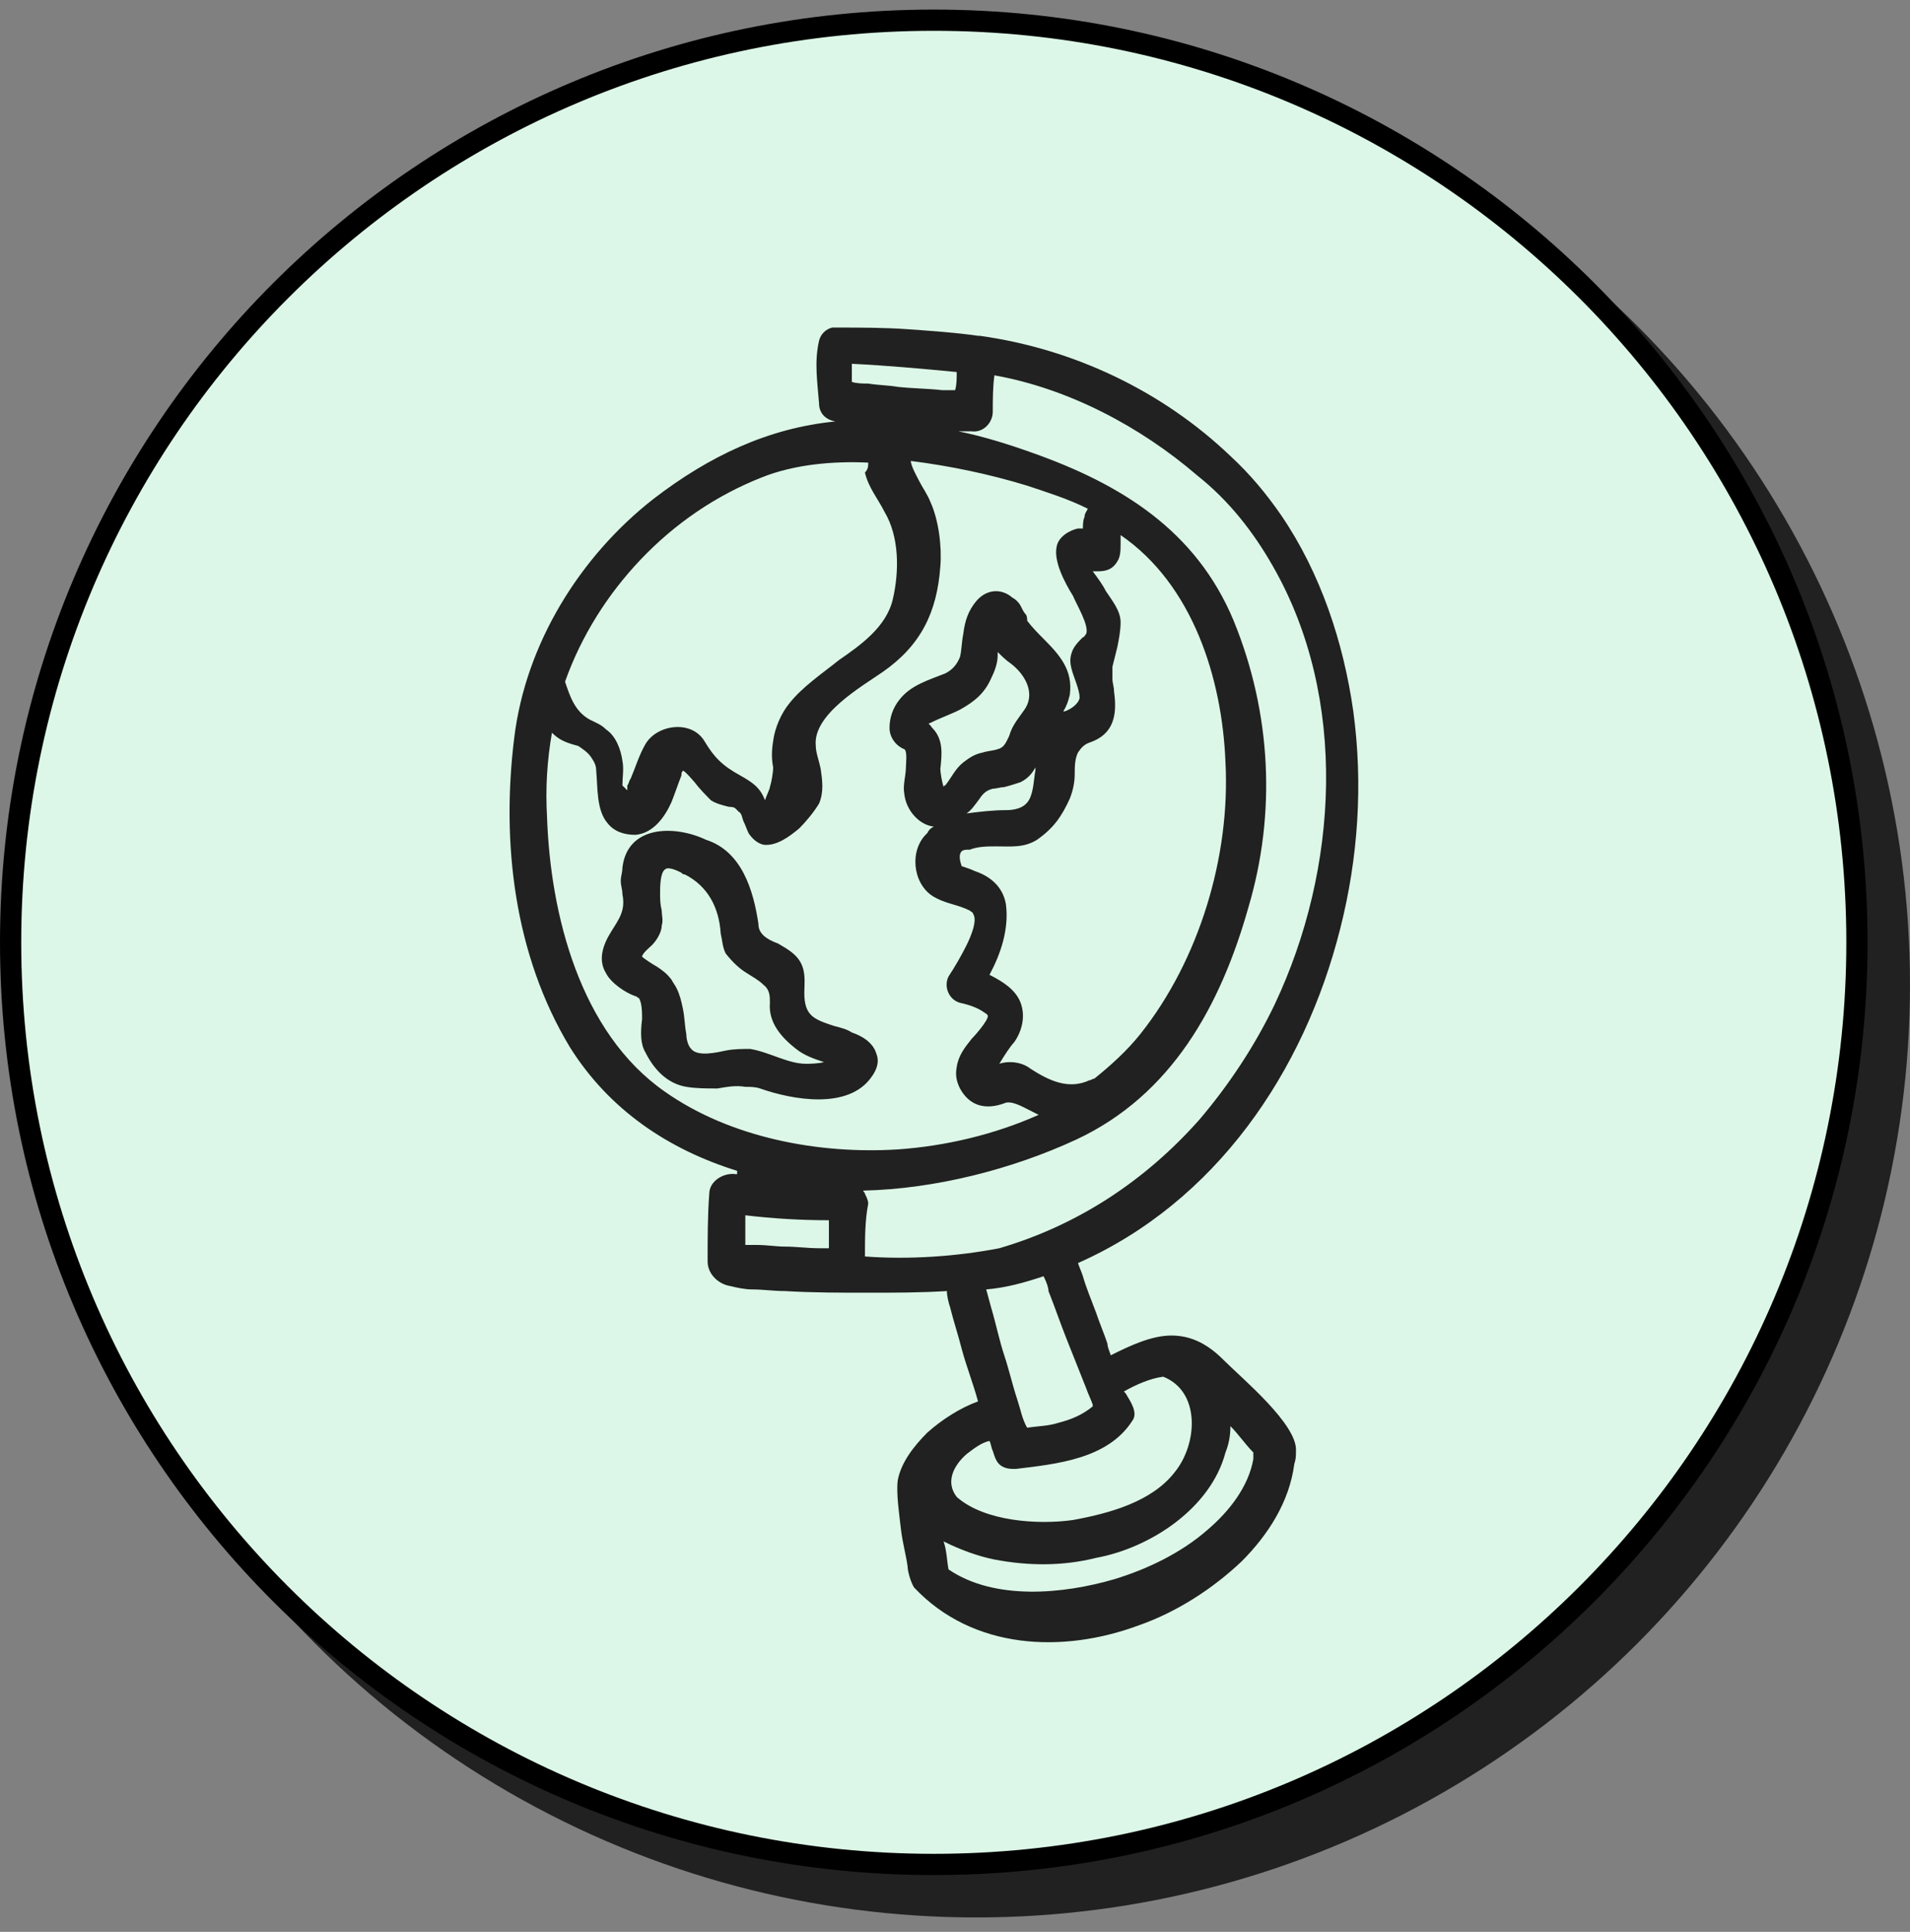 <svg width="90" height="91" viewBox="0 0 90 91" fill="none" xmlns="http://www.w3.org/2000/svg">
<rect x="0" y="0" width="90" height="91" fill="#808080" stroke="none"/>
<ellipse cx="46" cy="46.386" rx="44" ry="43.937" fill="#212121"/>
<path d="M87.5 44.389C87.5 68.378 68.025 87.826 44 87.826C19.975 87.826 0.5 68.378 0.5 44.389C0.5 20.4 19.975 0.951 44 0.951C68.025 0.951 87.5 20.4 87.5 44.389Z" fill="#DCF7E7" stroke="black"/>
<g clip-path="url(#clip0_62_4997)">
<path fill-rule="evenodd" clip-rule="evenodd" d="M52.34 63.842C53.266 63.376 54.27 62.911 55.197 62.911C56.201 62.911 56.973 63.376 57.668 64.075C58.517 64.928 61.143 67.1 61.066 68.342C61.066 68.575 61.066 68.73 60.988 68.962C60.757 70.747 59.753 72.299 58.517 73.54C57.127 74.859 55.428 75.945 53.652 76.566C50.1 77.884 45.853 77.729 43.073 74.781C42.919 74.548 42.764 74.005 42.764 73.772C42.687 73.229 42.533 72.686 42.456 72.066C42.378 71.367 42.224 70.359 42.301 69.738C42.456 68.885 43.073 68.109 43.691 67.488C44.386 66.868 45.235 66.325 46.085 66.014C45.853 65.161 45.544 64.385 45.313 63.532C45.158 62.911 44.926 62.213 44.772 61.592C44.695 61.359 44.618 61.049 44.618 60.816C43.382 60.894 42.147 60.894 40.911 60.894C39.598 60.894 38.286 60.894 36.973 60.816C36.432 60.816 35.969 60.739 35.428 60.739C35.12 60.739 34.733 60.661 34.425 60.583C33.884 60.506 33.343 60.04 33.343 59.42C33.343 58.334 33.343 57.247 33.421 56.239C33.421 55.618 34.116 55.23 34.656 55.308H34.733V55.153C31.49 54.144 28.71 52.282 26.857 49.334C24.232 44.989 23.614 39.714 24.232 34.748C24.772 30.326 27.32 26.214 30.795 23.499C33.421 21.481 36.201 20.163 39.367 19.852C38.903 19.775 38.594 19.464 38.594 18.999C38.517 17.99 38.363 17.059 38.594 16.051C38.672 15.74 38.903 15.508 39.212 15.43C39.289 15.43 39.289 15.43 39.367 15.43C40.525 15.43 41.683 15.43 42.764 15.508C43.846 15.585 45.004 15.663 46.085 15.818H46.162C50.641 16.439 54.811 18.456 57.977 21.481C58.903 22.335 59.676 23.266 60.371 24.274C62.224 26.99 63.305 30.248 63.768 33.507C64.232 36.92 64 40.412 63.151 43.748C61.452 50.498 57.282 56.627 50.795 59.497C50.873 59.73 50.95 59.885 51.027 60.118C51.181 60.661 51.413 61.204 51.645 61.825C51.799 62.29 52.031 62.833 52.185 63.299C52.185 63.454 52.263 63.609 52.34 63.842ZM52.803 25.205C52.803 25.283 52.803 25.516 52.803 25.593C52.803 25.904 52.803 26.214 52.649 26.447C52.417 26.835 52.108 26.912 51.722 26.912C51.645 26.912 51.568 26.912 51.49 26.912C51.722 27.223 51.954 27.533 52.108 27.843C52.417 28.309 52.803 28.774 52.803 29.317C52.803 29.705 52.726 30.093 52.649 30.481C52.571 30.791 52.494 31.102 52.417 31.412C52.417 31.567 52.417 31.8 52.417 31.955C52.417 32.188 52.494 32.343 52.494 32.576C52.649 33.662 52.494 34.593 51.336 34.981C51.104 35.059 50.95 35.214 50.795 35.446C50.641 35.757 50.641 36.145 50.641 36.455C50.641 36.843 50.564 37.231 50.409 37.619C50.023 38.472 49.637 39.015 48.865 39.558C48.247 39.946 47.629 39.869 46.934 39.869C46.548 39.869 46.085 39.869 45.699 40.024H45.621C45.544 40.024 45.39 40.024 45.313 40.101C45.158 40.257 45.235 40.567 45.313 40.8C45.544 40.877 45.776 40.955 45.93 41.032C46.625 41.265 47.243 41.731 47.398 42.584C47.552 43.748 47.166 44.912 46.625 45.92C47.243 46.23 47.861 46.618 48.093 47.239C48.324 47.86 48.17 48.558 47.784 49.101C47.629 49.256 47.32 49.722 47.089 50.11C47.552 49.955 48.17 50.032 48.556 50.342C49.405 50.886 50.332 51.351 51.336 50.886C51.413 50.886 51.49 50.808 51.568 50.808C52.34 50.187 53.112 49.489 53.73 48.713C56.51 45.222 57.977 40.334 57.745 35.912C57.591 31.955 56.201 27.533 52.803 25.205ZM44 38.938C43.305 38.86 42.687 38.162 42.61 37.386C42.533 36.998 42.687 36.533 42.687 36.145C42.687 35.989 42.764 35.369 42.61 35.291C42.224 35.136 41.915 34.748 41.915 34.283C41.915 33.817 42.069 33.352 42.378 32.964C42.919 32.266 43.768 32.033 44.54 31.722C44.849 31.567 45.081 31.334 45.235 30.947C45.313 30.636 45.313 30.248 45.39 29.86C45.467 29.24 45.621 28.774 46.008 28.309C46.471 27.766 47.166 27.688 47.706 28.154C47.861 28.231 48.015 28.386 48.093 28.541C48.17 28.697 48.247 28.852 48.324 28.929C48.401 29.007 48.401 29.162 48.401 29.24C48.633 29.55 48.942 29.86 49.174 30.093C49.946 30.869 50.564 31.567 50.409 32.731C50.332 33.041 50.255 33.274 50.1 33.507C50.1 33.507 50.1 33.507 50.178 33.507C50.409 33.429 50.795 33.197 50.873 32.886C50.873 32.653 50.795 32.421 50.718 32.188C50.564 31.722 50.332 31.257 50.486 30.791C50.564 30.481 50.795 30.248 51.027 30.016C51.104 30.016 51.104 29.938 51.181 29.86C51.336 29.473 50.718 28.464 50.564 28.076C50.178 27.455 49.637 26.447 49.791 25.748C49.869 25.283 50.409 24.973 50.795 24.895C50.873 24.895 50.95 24.895 51.027 24.895C51.027 24.74 51.027 24.507 51.104 24.352C51.104 24.197 51.181 24.119 51.259 23.964C50.332 23.499 49.328 23.188 48.401 22.878C46.625 22.335 44.772 21.947 42.919 21.714C42.919 21.947 43.228 22.49 43.305 22.645C43.459 22.956 43.691 23.266 43.846 23.654C44.232 24.507 44.386 25.748 44.309 26.68C44.154 28.852 43.382 30.404 41.606 31.645C40.602 32.343 38.286 33.662 38.44 35.136C38.44 35.446 38.594 35.834 38.672 36.222C38.749 36.765 38.826 37.308 38.594 37.852C38.363 38.239 37.977 38.705 37.668 39.015C37.205 39.403 36.587 39.869 35.969 39.791C35.66 39.714 35.428 39.481 35.274 39.248C35.197 39.093 35.12 38.86 35.042 38.705C34.965 38.55 34.965 38.317 34.811 38.239C34.733 38.162 34.733 38.162 34.656 38.084C34.579 38.007 34.425 38.007 34.347 38.007C34.038 37.929 33.73 37.852 33.498 37.696C33.266 37.464 32.957 37.153 32.726 36.843C32.649 36.765 32.34 36.377 32.185 36.3C32.108 36.377 32.108 36.455 32.108 36.533C31.954 36.92 31.799 37.386 31.645 37.774C31.336 38.472 30.795 39.248 29.946 39.326C29.405 39.326 28.942 39.17 28.633 38.782C28.093 38.162 28.17 37.076 28.093 36.3C28.093 36.067 28.015 35.912 27.861 35.679C27.706 35.446 27.475 35.291 27.243 35.136C26.625 34.981 26.317 34.826 26.008 34.515C25.776 35.834 25.699 37.153 25.776 38.472C25.93 43.05 27.32 48.636 31.336 51.429C34.425 53.601 38.594 54.377 42.301 54.144C44.54 53.989 46.857 53.446 48.942 52.515C48.788 52.437 48.633 52.36 48.479 52.282C48.17 52.127 47.629 51.816 47.32 51.972C46.471 52.282 45.699 52.127 45.235 51.273C45.081 50.963 45.004 50.653 45.081 50.265C45.158 49.722 45.467 49.334 45.776 48.946C45.93 48.791 46.548 48.093 46.548 47.86C46.548 47.782 46.394 47.705 46.394 47.705C46.085 47.472 45.621 47.317 45.235 47.239C44.695 47.084 44.463 46.463 44.695 45.998C45.004 45.532 45.313 44.989 45.544 44.524C45.699 44.213 46.085 43.36 45.853 43.05C45.853 42.972 45.776 42.972 45.699 42.894C45.081 42.584 44.54 42.584 43.923 42.196C42.996 41.575 42.842 40.024 43.691 39.248C43.768 39.093 43.846 39.015 44 38.938ZM33.266 39.558C31.799 38.86 29.56 38.86 29.328 40.877C29.328 41.11 29.251 41.265 29.251 41.498C29.251 41.731 29.328 41.886 29.328 42.119C29.483 42.894 29.174 43.282 28.788 43.903C28.401 44.524 28.17 45.222 28.556 45.843C28.788 46.308 29.483 46.774 29.946 46.929C30.023 46.929 30.023 47.006 30.1 47.006C30.255 47.239 30.255 47.705 30.255 48.015C30.177 48.636 30.177 49.179 30.409 49.567C30.795 50.342 31.413 51.041 32.34 51.196C32.803 51.273 33.266 51.273 33.807 51.273C34.27 51.196 34.656 51.118 35.12 51.196C35.351 51.196 35.583 51.196 35.815 51.273C37.359 51.816 39.984 52.282 41.066 50.73C41.297 50.42 41.452 50.032 41.297 49.644C41.143 49.101 40.602 48.791 40.139 48.636C39.907 48.48 39.598 48.403 39.289 48.325C38.363 48.015 37.9 47.86 37.9 46.774C37.9 46.308 37.977 45.843 37.745 45.377C37.513 44.912 37.05 44.679 36.664 44.446C36.432 44.368 36.123 44.213 35.969 44.058C35.815 43.903 35.737 43.748 35.737 43.515C35.506 41.963 34.965 40.101 33.266 39.558ZM45.544 38.317C46.162 38.239 46.78 38.162 47.398 38.162C47.784 38.162 48.247 38.084 48.479 37.696C48.71 37.308 48.71 36.688 48.788 36.3C48.788 36.222 48.788 36.145 48.788 36.145C48.633 36.455 48.401 36.688 48.093 36.843C47.861 36.92 47.629 36.998 47.32 37.076C47.166 37.076 46.934 37.153 46.78 37.153C46.471 37.231 46.316 37.386 46.162 37.619C45.93 37.929 45.776 38.162 45.544 38.317ZM32.263 41.188C32.185 41.188 32.185 41.188 32.108 41.11C31.954 41.032 31.49 40.8 31.336 40.955C31.104 41.11 31.104 41.808 31.104 42.041C31.104 42.351 31.104 42.584 31.181 42.894C31.181 43.127 31.259 43.36 31.181 43.593C31.181 43.903 30.95 44.291 30.718 44.524C30.641 44.601 30.255 44.912 30.255 45.067C30.332 45.144 30.795 45.455 30.95 45.532C31.181 45.687 31.413 45.843 31.645 46.153C31.722 46.308 31.799 46.386 31.876 46.541C32.031 46.851 32.108 47.161 32.185 47.549C32.263 47.937 32.263 48.325 32.34 48.713C32.34 48.946 32.417 49.256 32.571 49.411C32.88 49.799 33.807 49.567 34.193 49.489C34.579 49.411 34.965 49.411 35.351 49.411C36.278 49.567 37.127 50.11 37.977 50.11C38.131 50.11 38.517 50.11 38.826 50.032C38.363 49.877 37.9 49.722 37.513 49.411C36.818 48.868 36.201 48.17 36.278 47.239C36.278 46.929 36.278 46.618 35.969 46.386C35.737 46.153 35.428 45.998 35.197 45.843C34.811 45.61 34.502 45.3 34.193 44.912C34.038 44.601 34.038 44.291 33.961 43.981C33.884 42.739 33.343 41.731 32.263 41.188ZM47.011 30.714C47.011 30.791 47.011 30.791 47.011 30.869C47.011 31.257 46.857 31.645 46.703 31.955C46.394 32.653 45.93 33.041 45.235 33.429C44.772 33.662 44.309 33.817 43.846 34.05C43.846 34.05 43.768 34.05 43.768 34.127C43.846 34.127 43.846 34.205 43.923 34.283C44.463 34.826 44.386 35.524 44.309 36.222C44.309 36.377 44.386 36.843 44.463 37.076C44.463 37.076 44.463 36.998 44.54 36.998C44.849 36.61 45.004 36.222 45.39 35.912C45.699 35.679 45.93 35.524 46.316 35.446C46.548 35.369 46.78 35.369 47.011 35.291C47.32 35.214 47.398 34.981 47.552 34.671C47.706 34.127 48.015 33.817 48.324 33.352C48.788 32.576 48.247 31.722 47.629 31.257C47.398 31.102 47.166 30.869 47.011 30.714ZM40.911 21.792C39.289 21.714 37.436 21.869 35.892 22.49C33.73 23.343 31.799 24.662 30.177 26.369C28.633 27.998 27.398 29.938 26.625 32.11C26.857 32.809 27.089 33.507 27.784 33.895C28.093 34.05 28.324 34.127 28.556 34.36C29.019 34.671 29.251 35.291 29.328 35.834C29.405 36.222 29.328 36.61 29.328 36.998C29.405 37.076 29.483 37.153 29.56 37.231C29.56 37.153 29.56 37.153 29.56 37.076V36.998C29.637 36.92 29.637 36.765 29.714 36.688C29.946 36.145 30.1 35.602 30.409 35.059C30.95 34.127 32.571 33.895 33.189 34.903C33.652 35.679 34.038 36.067 34.888 36.533C35.428 36.843 35.815 37.076 36.046 37.696C36.123 37.464 36.278 37.153 36.278 37.076C36.355 36.843 36.432 36.377 36.432 36.145C36.355 35.757 36.355 35.369 36.432 34.903C36.51 34.283 36.818 33.584 37.205 33.119C37.822 32.343 38.749 31.722 39.521 31.102C40.525 30.404 41.761 29.55 42.069 28.231C42.378 26.912 42.378 25.283 41.683 24.119C41.374 23.499 40.911 22.956 40.757 22.257C40.911 22.102 40.911 21.947 40.911 21.792ZM39.058 57.48C37.745 57.48 36.432 57.403 35.12 57.247C35.12 57.713 35.12 58.178 35.12 58.644C35.274 58.644 35.428 58.644 35.66 58.644C36.123 58.644 36.587 58.721 36.973 58.721C37.513 58.721 38.054 58.799 38.594 58.799C38.749 58.799 38.903 58.799 39.058 58.799C39.058 58.411 39.058 57.946 39.058 57.48ZM44.695 73.928C46.857 75.402 50.1 75.091 52.494 74.393C54.038 73.928 55.66 73.152 56.896 72.066C57.9 71.212 58.826 70.049 59.058 68.73C59.058 68.652 59.058 68.497 59.058 68.419C58.672 68.031 58.363 67.566 57.977 67.178C57.977 67.644 57.9 68.031 57.745 68.419C57.05 71.057 54.193 72.919 51.645 73.385C50.1 73.772 48.479 73.772 46.857 73.462C46.085 73.307 45.235 72.997 44.463 72.609C44.618 73.074 44.618 73.54 44.695 73.928ZM52.957 65.549L53.035 65.626C53.266 66.014 53.652 66.557 53.343 66.945C52.185 68.73 49.791 68.962 47.861 69.195C47.629 69.195 47.398 69.195 47.166 69.04C46.934 68.885 46.857 68.575 46.78 68.342C46.703 68.186 46.703 68.031 46.625 67.876C46.239 67.954 45.853 68.264 45.544 68.497C44.926 69.04 44.54 69.816 45.081 70.514C46.394 71.678 48.942 71.833 50.564 71.6C52.263 71.29 54.27 70.747 55.351 69.35C56.432 68.031 56.587 65.549 54.811 64.85C54.193 64.928 53.498 65.238 52.957 65.549ZM49.174 60.118C48.247 60.428 47.398 60.661 46.471 60.739C46.548 61.049 46.625 61.282 46.703 61.592C46.934 62.368 47.089 63.144 47.32 63.842C47.552 64.54 47.706 65.238 47.938 65.937C48.093 66.402 48.17 66.868 48.401 67.255C48.865 67.178 49.405 67.178 49.869 67.023C50.486 66.868 51.027 66.635 51.49 66.247C51.49 66.247 51.49 66.247 51.49 66.169C51.413 65.937 51.259 65.626 51.181 65.394C50.873 64.618 50.564 63.842 50.255 63.066C49.946 62.29 49.714 61.592 49.405 60.816C49.405 60.661 49.328 60.428 49.174 60.118ZM40.757 59.187C42.842 59.342 45.081 59.187 47.089 58.799C50.795 57.713 53.961 55.618 56.51 52.748C57.9 51.118 59.135 49.256 60.062 47.317C63.073 40.955 63.537 32.886 59.984 26.68C59.058 25.05 57.9 23.576 56.432 22.412C53.73 20.085 50.332 18.3 46.857 17.68C46.78 18.223 46.78 18.844 46.78 19.387C46.78 19.93 46.316 20.395 45.776 20.318C45.544 20.318 45.39 20.318 45.158 20.318C46.316 20.55 47.552 20.938 48.633 21.326C52.803 22.8 56.355 24.973 58.131 29.24C59.907 33.584 60.139 38.317 58.826 42.739C57.513 47.394 55.197 51.584 50.718 53.678C47.706 55.075 44.077 56.006 40.679 56.084C40.679 56.161 40.757 56.161 40.757 56.239C40.834 56.394 40.911 56.549 40.911 56.704C40.757 57.48 40.757 58.334 40.757 59.187ZM45.081 17.525C43.459 17.369 41.761 17.214 40.139 17.137C40.139 17.447 40.139 17.68 40.139 17.99C40.371 18.068 40.679 18.068 40.911 18.068C41.374 18.145 41.838 18.145 42.301 18.223C42.996 18.3 43.691 18.3 44.386 18.378C44.618 18.378 44.849 18.378 45.004 18.378C45.081 18.145 45.081 17.835 45.081 17.525Z" fill="#212121"/>
</g>
<defs>
<clipPath id="clip0_62_4997">
<rect width="40" height="61.911" fill="white" transform="translate(24 15.43)"/>
</clipPath>
</defs>
</svg>
